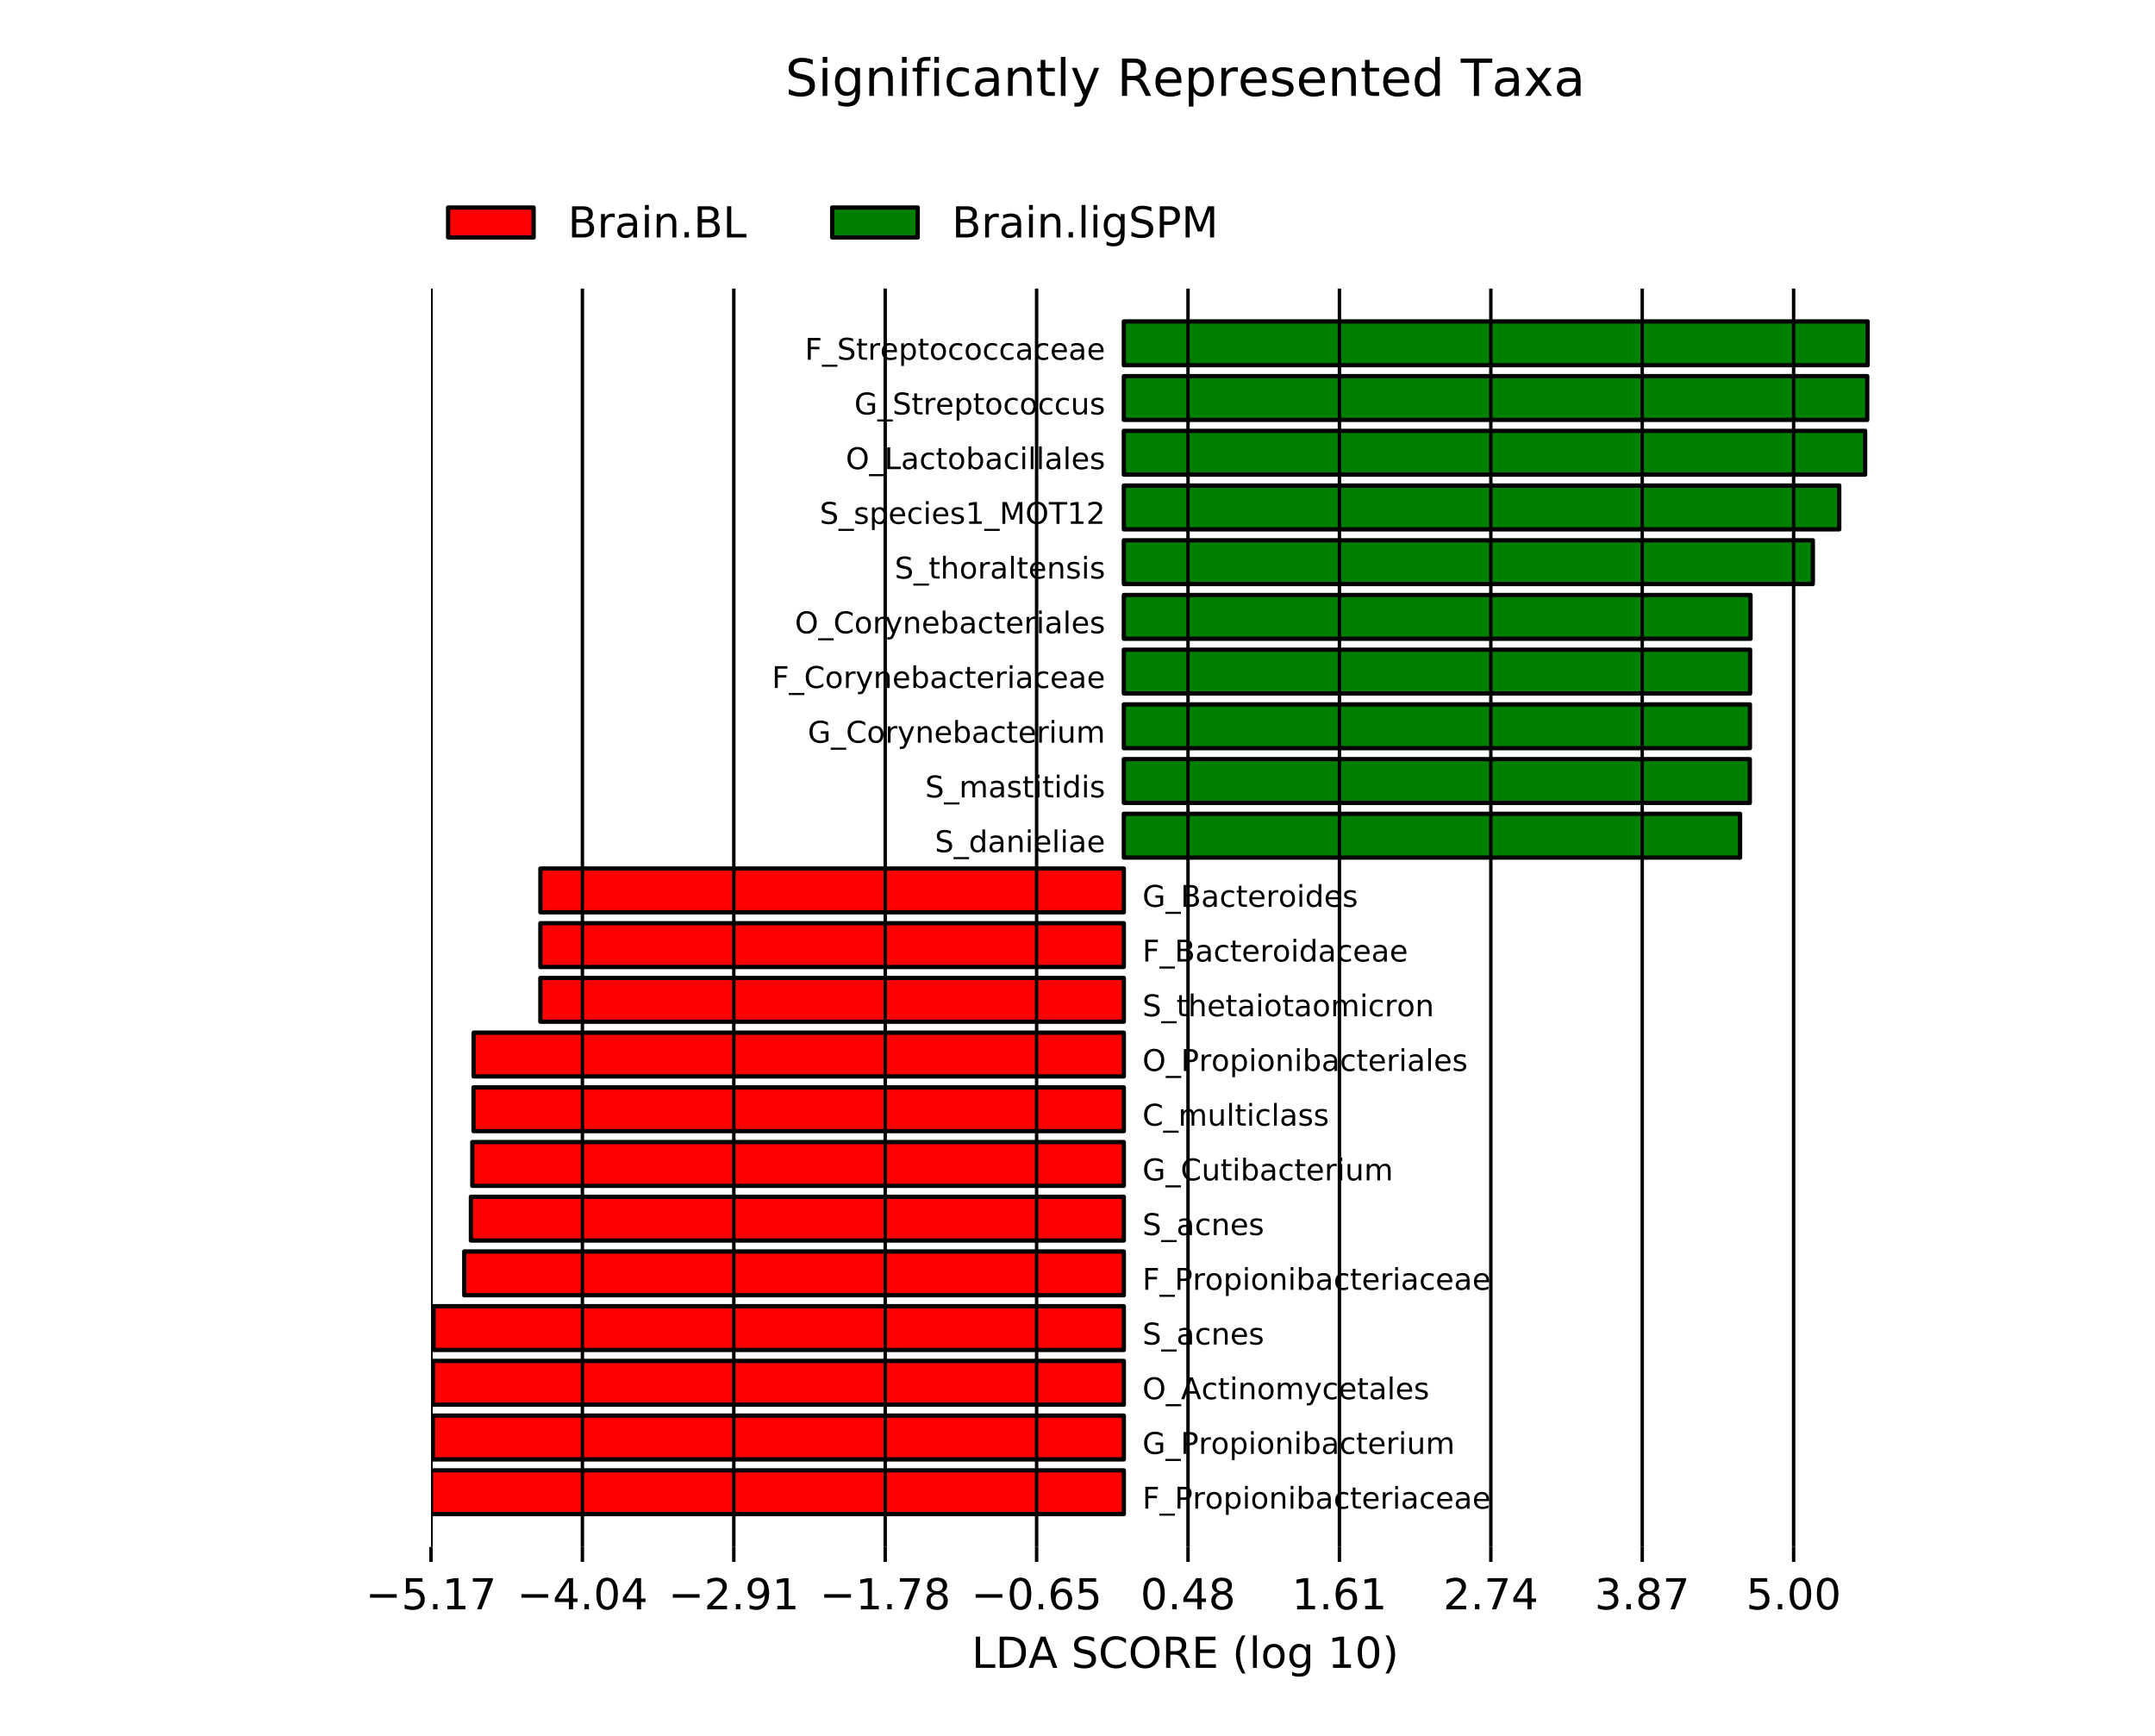 <?xml version="1.0" encoding="utf-8" standalone="no"?>
<!DOCTYPE svg PUBLIC "-//W3C//DTD SVG 1.1//EN"
  "http://www.w3.org/Graphics/SVG/1.1/DTD/svg11.dtd">
<!-- Created with matplotlib (http://matplotlib.org/) -->
<svg height="406pt" version="1.1" viewBox="0 0 504 406" width="504pt" xmlns="http://www.w3.org/2000/svg" xmlns:xlink="http://www.w3.org/1999/xlink">
 <defs>
  <style type="text/css">
*{stroke-linecap:butt;stroke-linejoin:round;}
  </style>
 </defs>
 <g id="figure_1">
  <g id="patch_1">
   <path d="M 0 406.8 
L 504 406.8 
L 504 0 
L 0 0 
z
" style="fill:#ffffff;"/>
  </g>
  <g id="axes_1">
   <g id="patch_2">
    <path clip-path="url(#p2beb3ec2f9)" d="M 100.8 354.123 
L 262.835 354.123 
L 262.835 343.886 
L 100.8 343.886 
z
" style="fill:#ff0000;stroke:#000000;stroke-linejoin:miter;"/>
   </g>
   <g id="patch_3">
    <path clip-path="url(#p2beb3ec2f9)" d="M 101.222 341.327 
L 262.835 341.327 
L 262.835 331.09 
L 101.222 331.09 
z
" style="fill:#ff0000;stroke:#000000;stroke-linejoin:miter;"/>
   </g>
   <g id="patch_4">
    <path clip-path="url(#p2beb3ec2f9)" d="M 101.247 328.531 
L 262.835 328.531 
L 262.835 318.295 
L 101.247 318.295 
z
" style="fill:#ff0000;stroke:#000000;stroke-linejoin:miter;"/>
   </g>
   <g id="patch_5">
    <path clip-path="url(#p2beb3ec2f9)" d="M 101.384 315.736 
L 262.835 315.736 
L 262.835 305.499 
L 101.384 305.499 
z
" style="fill:#ff0000;stroke:#000000;stroke-linejoin:miter;"/>
   </g>
   <g id="patch_6">
    <path clip-path="url(#p2beb3ec2f9)" d="M 108.574 302.94 
L 262.835 302.94 
L 262.835 292.703 
L 108.574 292.703 
z
" style="fill:#ff0000;stroke:#000000;stroke-linejoin:miter;"/>
   </g>
   <g id="patch_7">
    <path clip-path="url(#p2beb3ec2f9)" d="M 110.134 290.144 
L 262.835 290.144 
L 262.835 279.908 
L 110.134 279.908 
z
" style="fill:#ff0000;stroke:#000000;stroke-linejoin:miter;"/>
   </g>
   <g id="patch_8">
    <path clip-path="url(#p2beb3ec2f9)" d="M 110.462 277.349 
L 262.835 277.349 
L 262.835 267.112 
L 110.462 267.112 
z
" style="fill:#ff0000;stroke:#000000;stroke-linejoin:miter;"/>
   </g>
   <g id="patch_9">
    <path clip-path="url(#p2beb3ec2f9)" d="M 110.738 264.553 
L 262.835 264.553 
L 262.835 254.317 
L 110.738 254.317 
z
" style="fill:#ff0000;stroke:#000000;stroke-linejoin:miter;"/>
   </g>
   <g id="patch_10">
    <path clip-path="url(#p2beb3ec2f9)" d="M 110.766 251.757 
L 262.835 251.757 
L 262.835 241.521 
L 110.766 241.521 
z
" style="fill:#ff0000;stroke:#000000;stroke-linejoin:miter;"/>
   </g>
   <g id="patch_11">
    <path clip-path="url(#p2beb3ec2f9)" d="M 126.373 238.962 
L 262.835 238.962 
L 262.835 228.725 
L 126.373 228.725 
z
" style="fill:#ff0000;stroke:#000000;stroke-linejoin:miter;"/>
   </g>
   <g id="patch_12">
    <path clip-path="url(#p2beb3ec2f9)" d="M 126.375 226.166 
L 262.835 226.166 
L 262.835 215.93 
L 126.375 215.93 
z
" style="fill:#ff0000;stroke:#000000;stroke-linejoin:miter;"/>
   </g>
   <g id="patch_13">
    <path clip-path="url(#p2beb3ec2f9)" d="M 126.382 213.37 
L 262.835 213.37 
L 262.835 203.134 
L 126.382 203.134 
z
" style="fill:#ff0000;stroke:#000000;stroke-linejoin:miter;"/>
   </g>
   <g id="patch_14">
    <path clip-path="url(#p2beb3ec2f9)" d="M 262.835 200.575 
L 406.96 200.575 
L 406.96 190.338 
L 262.835 190.338 
z
" style="fill:#008000;stroke:#000000;stroke-linejoin:miter;"/>
   </g>
   <g id="patch_15">
    <path clip-path="url(#p2beb3ec2f9)" d="M 262.835 187.779 
L 409.239 187.779 
L 409.239 177.543 
L 262.835 177.543 
z
" style="fill:#008000;stroke:#000000;stroke-linejoin:miter;"/>
   </g>
   <g id="patch_16">
    <path clip-path="url(#p2beb3ec2f9)" d="M 262.835 174.983 
L 409.263 174.983 
L 409.263 164.747 
L 262.835 164.747 
z
" style="fill:#008000;stroke:#000000;stroke-linejoin:miter;"/>
   </g>
   <g id="patch_17">
    <path clip-path="url(#p2beb3ec2f9)" d="M 262.835 162.188 
L 409.308 162.188 
L 409.308 151.951 
L 262.835 151.951 
z
" style="fill:#008000;stroke:#000000;stroke-linejoin:miter;"/>
   </g>
   <g id="patch_18">
    <path clip-path="url(#p2beb3ec2f9)" d="M 262.835 149.392 
L 409.4 149.392 
L 409.4 139.156 
L 262.835 139.156 
z
" style="fill:#008000;stroke:#000000;stroke-linejoin:miter;"/>
   </g>
   <g id="patch_19">
    <path clip-path="url(#p2beb3ec2f9)" d="M 262.835 136.597 
L 423.982 136.597 
L 423.982 126.36 
L 262.835 126.36 
z
" style="fill:#008000;stroke:#000000;stroke-linejoin:miter;"/>
   </g>
   <g id="patch_20">
    <path clip-path="url(#p2beb3ec2f9)" d="M 262.835 123.801 
L 430.151 123.801 
L 430.151 113.564 
L 262.835 113.564 
z
" style="fill:#008000;stroke:#000000;stroke-linejoin:miter;"/>
   </g>
   <g id="patch_21">
    <path clip-path="url(#p2beb3ec2f9)" d="M 262.835 111.005 
L 436.209 111.005 
L 436.209 100.769 
L 262.835 100.769 
z
" style="fill:#008000;stroke:#000000;stroke-linejoin:miter;"/>
   </g>
   <g id="patch_22">
    <path clip-path="url(#p2beb3ec2f9)" d="M 262.835 98.21 
L 436.698 98.21 
L 436.698 87.973 
L 262.835 87.973 
z
" style="fill:#008000;stroke:#000000;stroke-linejoin:miter;"/>
   </g>
   <g id="patch_23">
    <path clip-path="url(#p2beb3ec2f9)" d="M 262.835 85.414 
L 436.8 85.414 
L 436.8 75.177 
L 262.835 75.177 
z
" style="fill:#008000;stroke:#000000;stroke-linejoin:miter;"/>
   </g>
   <g id="matplotlib.axis_1">
    <g id="xtick_1">
     <g id="line2d_1">
      <path clip-path="url(#p2beb3ec2f9)" d="M 100.8 361.8 
L 100.8 67.5 
" style="fill:none;stroke:#000000;stroke-linecap:square;stroke-width:0.8;"/>
     </g>
     <g id="line2d_2">
      <defs>
       <path d="M 0 0 
L 0 3.5 
" id="mddc08335a5" style="stroke:#000000;stroke-width:0.8;"/>
      </defs>
      <g>
       <use style="stroke:#000000;stroke-width:0.8;" x="100.8" xlink:href="#mddc08335a5" y="361.8"/>
      </g>
     </g>
     <g id="text_1">
      <!-- −5.17 -->
      <defs>
       <path d="M 10.594 35.5 
L 73.188 35.5 
L 73.188 27.203 
L 10.594 27.203 
z
" id="DejaVuSans-2212"/>
       <path d="M 10.797 72.906 
L 49.516 72.906 
L 49.516 64.594 
L 19.828 64.594 
L 19.828 46.734 
Q 21.969 47.469 24.109 47.828 
Q 26.266 48.188 28.422 48.188 
Q 40.625 48.188 47.75 41.5 
Q 54.891 34.812 54.891 23.391 
Q 54.891 11.625 47.562 5.094 
Q 40.234 -1.422 26.906 -1.422 
Q 22.312 -1.422 17.547 -0.641 
Q 12.797 0.141 7.719 1.703 
L 7.719 11.625 
Q 12.109 9.234 16.797 8.062 
Q 21.484 6.891 26.703 6.891 
Q 35.156 6.891 40.078 11.328 
Q 45.016 15.766 45.016 23.391 
Q 45.016 31 40.078 35.438 
Q 35.156 39.891 26.703 39.891 
Q 22.75 39.891 18.812 39.016 
Q 14.891 38.141 10.797 36.281 
z
" id="DejaVuSans-35"/>
       <path d="M 10.688 12.406 
L 21 12.406 
L 21 0 
L 10.688 0 
z
" id="DejaVuSans-2e"/>
       <path d="M 12.406 8.297 
L 28.516 8.297 
L 28.516 63.922 
L 10.984 60.406 
L 10.984 69.391 
L 28.422 72.906 
L 38.281 72.906 
L 38.281 8.297 
L 54.391 8.297 
L 54.391 0 
L 12.406 0 
z
" id="DejaVuSans-31"/>
       <path d="M 8.203 72.906 
L 55.078 72.906 
L 55.078 68.703 
L 28.609 0 
L 18.312 0 
L 43.219 64.594 
L 8.203 64.594 
z
" id="DejaVuSans-37"/>
      </defs>
      <g transform="translate(85.477 376.398)scale(0.1 -0.1)">
       <use xlink:href="#DejaVuSans-2212"/>
       <use x="83.789" xlink:href="#DejaVuSans-35"/>
       <use x="147.412" xlink:href="#DejaVuSans-2e"/>
       <use x="179.199" xlink:href="#DejaVuSans-31"/>
       <use x="242.822" xlink:href="#DejaVuSans-37"/>
      </g>
     </g>
    </g>
    <g id="xtick_2">
     <g id="line2d_3">
      <path clip-path="url(#p2beb3ec2f9)" d="M 136.21 361.8 
L 136.21 67.5 
" style="fill:none;stroke:#000000;stroke-linecap:square;stroke-width:0.8;"/>
     </g>
     <g id="line2d_4">
      <g>
       <use style="stroke:#000000;stroke-width:0.8;" x="136.21" xlink:href="#mddc08335a5" y="361.8"/>
      </g>
     </g>
     <g id="text_2">
      <!-- −4.04 -->
      <defs>
       <path d="M 37.797 64.312 
L 12.891 25.391 
L 37.797 25.391 
z
M 35.203 72.906 
L 47.609 72.906 
L 47.609 25.391 
L 58.016 25.391 
L 58.016 17.188 
L 47.609 17.188 
L 47.609 0 
L 37.797 0 
L 37.797 17.188 
L 4.891 17.188 
L 4.891 26.703 
z
" id="DejaVuSans-34"/>
       <path d="M 31.781 66.406 
Q 24.172 66.406 20.328 58.906 
Q 16.5 51.422 16.5 36.375 
Q 16.5 21.391 20.328 13.891 
Q 24.172 6.391 31.781 6.391 
Q 39.453 6.391 43.281 13.891 
Q 47.125 21.391 47.125 36.375 
Q 47.125 51.422 43.281 58.906 
Q 39.453 66.406 31.781 66.406 
M 31.781 74.219 
Q 44.047 74.219 50.516 64.516 
Q 56.984 54.828 56.984 36.375 
Q 56.984 17.969 50.516 8.266 
Q 44.047 -1.422 31.781 -1.422 
Q 19.531 -1.422 13.062 8.266 
Q 6.594 17.969 6.594 36.375 
Q 6.594 54.828 13.062 64.516 
Q 19.531 74.219 31.781 74.219 
" id="DejaVuSans-30"/>
      </defs>
      <g transform="translate(120.887 376.398)scale(0.1 -0.1)">
       <use xlink:href="#DejaVuSans-2212"/>
       <use x="83.789" xlink:href="#DejaVuSans-34"/>
       <use x="147.412" xlink:href="#DejaVuSans-2e"/>
       <use x="179.199" xlink:href="#DejaVuSans-30"/>
       <use x="242.822" xlink:href="#DejaVuSans-34"/>
      </g>
     </g>
    </g>
    <g id="xtick_3">
     <g id="line2d_5">
      <path clip-path="url(#p2beb3ec2f9)" d="M 171.619 361.8 
L 171.619 67.5 
" style="fill:none;stroke:#000000;stroke-linecap:square;stroke-width:0.8;"/>
     </g>
     <g id="line2d_6">
      <g>
       <use style="stroke:#000000;stroke-width:0.8;" x="171.619" xlink:href="#mddc08335a5" y="361.8"/>
      </g>
     </g>
     <g id="text_3">
      <!-- −2.91 -->
      <defs>
       <path d="M 19.188 8.297 
L 53.609 8.297 
L 53.609 0 
L 7.328 0 
L 7.328 8.297 
Q 12.938 14.109 22.625 23.891 
Q 32.328 33.688 34.812 36.531 
Q 39.547 41.844 41.422 45.531 
Q 43.312 49.219 43.312 52.781 
Q 43.312 58.594 39.234 62.25 
Q 35.156 65.922 28.609 65.922 
Q 23.969 65.922 18.812 64.312 
Q 13.672 62.703 7.812 59.422 
L 7.812 69.391 
Q 13.766 71.781 18.938 73 
Q 24.125 74.219 28.422 74.219 
Q 39.75 74.219 46.484 68.547 
Q 53.219 62.891 53.219 53.422 
Q 53.219 48.922 51.531 44.891 
Q 49.859 40.875 45.406 35.406 
Q 44.188 33.984 37.641 27.219 
Q 31.109 20.453 19.188 8.297 
" id="DejaVuSans-32"/>
       <path d="M 10.984 1.516 
L 10.984 10.5 
Q 14.703 8.734 18.5 7.812 
Q 22.312 6.891 25.984 6.891 
Q 35.75 6.891 40.891 13.453 
Q 46.047 20.016 46.781 33.406 
Q 43.953 29.203 39.594 26.953 
Q 35.25 24.703 29.984 24.703 
Q 19.047 24.703 12.672 31.312 
Q 6.297 37.938 6.297 49.422 
Q 6.297 60.641 12.938 67.422 
Q 19.578 74.219 30.609 74.219 
Q 43.266 74.219 49.922 64.516 
Q 56.594 54.828 56.594 36.375 
Q 56.594 19.141 48.406 8.859 
Q 40.234 -1.422 26.422 -1.422 
Q 22.703 -1.422 18.891 -0.688 
Q 15.094 0.047 10.984 1.516 
M 30.609 32.422 
Q 37.25 32.422 41.125 36.953 
Q 45.016 41.5 45.016 49.422 
Q 45.016 57.281 41.125 61.844 
Q 37.25 66.406 30.609 66.406 
Q 23.969 66.406 20.094 61.844 
Q 16.219 57.281 16.219 49.422 
Q 16.219 41.5 20.094 36.953 
Q 23.969 32.422 30.609 32.422 
" id="DejaVuSans-39"/>
      </defs>
      <g transform="translate(156.296 376.398)scale(0.1 -0.1)">
       <use xlink:href="#DejaVuSans-2212"/>
       <use x="83.789" xlink:href="#DejaVuSans-32"/>
       <use x="147.412" xlink:href="#DejaVuSans-2e"/>
       <use x="179.199" xlink:href="#DejaVuSans-39"/>
       <use x="242.822" xlink:href="#DejaVuSans-31"/>
      </g>
     </g>
    </g>
    <g id="xtick_4">
     <g id="line2d_7">
      <path clip-path="url(#p2beb3ec2f9)" d="M 207.029 361.8 
L 207.029 67.5 
" style="fill:none;stroke:#000000;stroke-linecap:square;stroke-width:0.8;"/>
     </g>
     <g id="line2d_8">
      <g>
       <use style="stroke:#000000;stroke-width:0.8;" x="207.029" xlink:href="#mddc08335a5" y="361.8"/>
      </g>
     </g>
     <g id="text_4">
      <!-- −1.78 -->
      <defs>
       <path d="M 31.781 34.625 
Q 24.75 34.625 20.719 30.859 
Q 16.703 27.094 16.703 20.516 
Q 16.703 13.922 20.719 10.156 
Q 24.75 6.391 31.781 6.391 
Q 38.812 6.391 42.859 10.172 
Q 46.922 13.969 46.922 20.516 
Q 46.922 27.094 42.891 30.859 
Q 38.875 34.625 31.781 34.625 
M 21.922 38.812 
Q 15.578 40.375 12.031 44.719 
Q 8.5 49.078 8.5 55.328 
Q 8.5 64.062 14.719 69.141 
Q 20.953 74.219 31.781 74.219 
Q 42.672 74.219 48.875 69.141 
Q 55.078 64.062 55.078 55.328 
Q 55.078 49.078 51.531 44.719 
Q 48 40.375 41.703 38.812 
Q 48.828 37.156 52.797 32.312 
Q 56.781 27.484 56.781 20.516 
Q 56.781 9.906 50.312 4.234 
Q 43.844 -1.422 31.781 -1.422 
Q 19.734 -1.422 13.25 4.234 
Q 6.781 9.906 6.781 20.516 
Q 6.781 27.484 10.781 32.312 
Q 14.797 37.156 21.922 38.812 
M 18.312 54.391 
Q 18.312 48.734 21.844 45.562 
Q 25.391 42.391 31.781 42.391 
Q 38.141 42.391 41.719 45.562 
Q 45.312 48.734 45.312 54.391 
Q 45.312 60.062 41.719 63.234 
Q 38.141 66.406 31.781 66.406 
Q 25.391 66.406 21.844 63.234 
Q 18.312 60.062 18.312 54.391 
" id="DejaVuSans-38"/>
      </defs>
      <g transform="translate(191.706 376.398)scale(0.1 -0.1)">
       <use xlink:href="#DejaVuSans-2212"/>
       <use x="83.789" xlink:href="#DejaVuSans-31"/>
       <use x="147.412" xlink:href="#DejaVuSans-2e"/>
       <use x="179.199" xlink:href="#DejaVuSans-37"/>
       <use x="242.822" xlink:href="#DejaVuSans-38"/>
      </g>
     </g>
    </g>
    <g id="xtick_5">
     <g id="line2d_9">
      <path clip-path="url(#p2beb3ec2f9)" d="M 242.438 361.8 
L 242.438 67.5 
" style="fill:none;stroke:#000000;stroke-linecap:square;stroke-width:0.8;"/>
     </g>
     <g id="line2d_10">
      <g>
       <use style="stroke:#000000;stroke-width:0.8;" x="242.438" xlink:href="#mddc08335a5" y="361.8"/>
      </g>
     </g>
     <g id="text_5">
      <!-- −0.65 -->
      <defs>
       <path d="M 33.016 40.375 
Q 26.375 40.375 22.484 35.828 
Q 18.609 31.297 18.609 23.391 
Q 18.609 15.531 22.484 10.953 
Q 26.375 6.391 33.016 6.391 
Q 39.656 6.391 43.531 10.953 
Q 47.406 15.531 47.406 23.391 
Q 47.406 31.297 43.531 35.828 
Q 39.656 40.375 33.016 40.375 
M 52.594 71.297 
L 52.594 62.312 
Q 48.875 64.062 45.094 64.984 
Q 41.312 65.922 37.594 65.922 
Q 27.828 65.922 22.672 59.328 
Q 17.531 52.734 16.797 39.406 
Q 19.672 43.656 24.016 45.922 
Q 28.375 48.188 33.594 48.188 
Q 44.578 48.188 50.953 41.516 
Q 57.328 34.859 57.328 23.391 
Q 57.328 12.156 50.688 5.359 
Q 44.047 -1.422 33.016 -1.422 
Q 20.359 -1.422 13.672 8.266 
Q 6.984 17.969 6.984 36.375 
Q 6.984 53.656 15.188 63.938 
Q 23.391 74.219 37.203 74.219 
Q 40.922 74.219 44.703 73.484 
Q 48.484 72.75 52.594 71.297 
" id="DejaVuSans-36"/>
      </defs>
      <g transform="translate(227.115 376.398)scale(0.1 -0.1)">
       <use xlink:href="#DejaVuSans-2212"/>
       <use x="83.789" xlink:href="#DejaVuSans-30"/>
       <use x="147.412" xlink:href="#DejaVuSans-2e"/>
       <use x="179.199" xlink:href="#DejaVuSans-36"/>
       <use x="242.822" xlink:href="#DejaVuSans-35"/>
      </g>
     </g>
    </g>
    <g id="xtick_6">
     <g id="line2d_11">
      <path clip-path="url(#p2beb3ec2f9)" d="M 277.848 361.8 
L 277.848 67.5 
" style="fill:none;stroke:#000000;stroke-linecap:square;stroke-width:0.8;"/>
     </g>
     <g id="line2d_12">
      <g>
       <use style="stroke:#000000;stroke-width:0.8;" x="277.848" xlink:href="#mddc08335a5" y="361.8"/>
      </g>
     </g>
     <g id="text_6">
      <!-- 0.48 -->
      <g transform="translate(266.715 376.398)scale(0.1 -0.1)">
       <use xlink:href="#DejaVuSans-30"/>
       <use x="63.623" xlink:href="#DejaVuSans-2e"/>
       <use x="95.41" xlink:href="#DejaVuSans-34"/>
       <use x="159.033" xlink:href="#DejaVuSans-38"/>
      </g>
     </g>
    </g>
    <g id="xtick_7">
     <g id="line2d_13">
      <path clip-path="url(#p2beb3ec2f9)" d="M 313.257 361.8 
L 313.257 67.5 
" style="fill:none;stroke:#000000;stroke-linecap:square;stroke-width:0.8;"/>
     </g>
     <g id="line2d_14">
      <g>
       <use style="stroke:#000000;stroke-width:0.8;" x="313.257" xlink:href="#mddc08335a5" y="361.8"/>
      </g>
     </g>
     <g id="text_7">
      <!-- 1.61 -->
      <g transform="translate(302.124 376.398)scale(0.1 -0.1)">
       <use xlink:href="#DejaVuSans-31"/>
       <use x="63.623" xlink:href="#DejaVuSans-2e"/>
       <use x="95.41" xlink:href="#DejaVuSans-36"/>
       <use x="159.033" xlink:href="#DejaVuSans-31"/>
      </g>
     </g>
    </g>
    <g id="xtick_8">
     <g id="line2d_15">
      <path clip-path="url(#p2beb3ec2f9)" d="M 348.667 361.8 
L 348.667 67.5 
" style="fill:none;stroke:#000000;stroke-linecap:square;stroke-width:0.8;"/>
     </g>
     <g id="line2d_16">
      <g>
       <use style="stroke:#000000;stroke-width:0.8;" x="348.667" xlink:href="#mddc08335a5" y="361.8"/>
      </g>
     </g>
     <g id="text_8">
      <!-- 2.74 -->
      <g transform="translate(337.534 376.398)scale(0.1 -0.1)">
       <use xlink:href="#DejaVuSans-32"/>
       <use x="63.623" xlink:href="#DejaVuSans-2e"/>
       <use x="95.41" xlink:href="#DejaVuSans-37"/>
       <use x="159.033" xlink:href="#DejaVuSans-34"/>
      </g>
     </g>
    </g>
    <g id="xtick_9">
     <g id="line2d_17">
      <path clip-path="url(#p2beb3ec2f9)" d="M 384.076 361.8 
L 384.076 67.5 
" style="fill:none;stroke:#000000;stroke-linecap:square;stroke-width:0.8;"/>
     </g>
     <g id="line2d_18">
      <g>
       <use style="stroke:#000000;stroke-width:0.8;" x="384.076" xlink:href="#mddc08335a5" y="361.8"/>
      </g>
     </g>
     <g id="text_9">
      <!-- 3.87 -->
      <defs>
       <path d="M 40.578 39.312 
Q 47.656 37.797 51.625 33 
Q 55.609 28.219 55.609 21.188 
Q 55.609 10.406 48.188 4.484 
Q 40.766 -1.422 27.094 -1.422 
Q 22.516 -1.422 17.656 -0.516 
Q 12.797 0.391 7.625 2.203 
L 7.625 11.719 
Q 11.719 9.328 16.594 8.109 
Q 21.484 6.891 26.812 6.891 
Q 36.078 6.891 40.938 10.547 
Q 45.797 14.203 45.797 21.188 
Q 45.797 27.641 41.281 31.266 
Q 36.766 34.906 28.719 34.906 
L 20.219 34.906 
L 20.219 43.016 
L 29.109 43.016 
Q 36.375 43.016 40.234 45.922 
Q 44.094 48.828 44.094 54.297 
Q 44.094 59.906 40.109 62.906 
Q 36.141 65.922 28.719 65.922 
Q 24.656 65.922 20.016 65.031 
Q 15.375 64.156 9.812 62.312 
L 9.812 71.094 
Q 15.438 72.656 20.344 73.438 
Q 25.25 74.219 29.594 74.219 
Q 40.828 74.219 47.359 69.109 
Q 53.906 64.016 53.906 55.328 
Q 53.906 49.266 50.438 45.094 
Q 46.969 40.922 40.578 39.312 
" id="DejaVuSans-33"/>
      </defs>
      <g transform="translate(372.943 376.398)scale(0.1 -0.1)">
       <use xlink:href="#DejaVuSans-33"/>
       <use x="63.623" xlink:href="#DejaVuSans-2e"/>
       <use x="95.41" xlink:href="#DejaVuSans-38"/>
       <use x="159.033" xlink:href="#DejaVuSans-37"/>
      </g>
     </g>
    </g>
    <g id="xtick_10">
     <g id="line2d_19">
      <path clip-path="url(#p2beb3ec2f9)" d="M 419.486 361.8 
L 419.486 67.5 
" style="fill:none;stroke:#000000;stroke-linecap:square;stroke-width:0.8;"/>
     </g>
     <g id="line2d_20">
      <g>
       <use style="stroke:#000000;stroke-width:0.8;" x="419.486" xlink:href="#mddc08335a5" y="361.8"/>
      </g>
     </g>
     <g id="text_10">
      <!-- 5.00 -->
      <g transform="translate(408.353 376.398)scale(0.1 -0.1)">
       <use xlink:href="#DejaVuSans-35"/>
       <use x="63.623" xlink:href="#DejaVuSans-2e"/>
       <use x="95.41" xlink:href="#DejaVuSans-30"/>
       <use x="159.033" xlink:href="#DejaVuSans-30"/>
      </g>
     </g>
    </g>
    <g id="text_11">
     <!-- LDA SCORE (log 10) -->
     <defs>
      <path d="M 9.812 72.906 
L 19.672 72.906 
L 19.672 8.297 
L 55.172 8.297 
L 55.172 0 
L 9.812 0 
z
" id="DejaVuSans-4c"/>
      <path d="M 19.672 64.797 
L 19.672 8.109 
L 31.594 8.109 
Q 46.688 8.109 53.688 14.938 
Q 60.688 21.781 60.688 36.531 
Q 60.688 51.172 53.688 57.984 
Q 46.688 64.797 31.594 64.797 
z
M 9.812 72.906 
L 30.078 72.906 
Q 51.266 72.906 61.172 64.094 
Q 71.094 55.281 71.094 36.531 
Q 71.094 17.672 61.125 8.828 
Q 51.172 0 30.078 0 
L 9.812 0 
z
" id="DejaVuSans-44"/>
      <path d="M 34.188 63.188 
L 20.797 26.906 
L 47.609 26.906 
z
M 28.609 72.906 
L 39.797 72.906 
L 67.578 0 
L 57.328 0 
L 50.688 18.703 
L 17.828 18.703 
L 11.188 0 
L 0.781 0 
z
" id="DejaVuSans-41"/>
      <path id="DejaVuSans-20"/>
      <path d="M 53.516 70.516 
L 53.516 60.891 
Q 47.906 63.578 42.922 64.891 
Q 37.938 66.219 33.297 66.219 
Q 25.25 66.219 20.875 63.094 
Q 16.5 59.969 16.5 54.203 
Q 16.5 49.359 19.406 46.891 
Q 22.312 44.438 30.422 42.922 
L 36.375 41.703 
Q 47.406 39.594 52.656 34.297 
Q 57.906 29 57.906 20.125 
Q 57.906 9.516 50.797 4.047 
Q 43.703 -1.422 29.984 -1.422 
Q 24.812 -1.422 18.969 -0.25 
Q 13.141 0.922 6.891 3.219 
L 6.891 13.375 
Q 12.891 10.016 18.656 8.297 
Q 24.422 6.594 29.984 6.594 
Q 38.422 6.594 43.016 9.906 
Q 47.609 13.234 47.609 19.391 
Q 47.609 24.75 44.312 27.781 
Q 41.016 30.812 33.5 32.328 
L 27.484 33.5 
Q 16.453 35.688 11.516 40.375 
Q 6.594 45.062 6.594 53.422 
Q 6.594 63.094 13.406 68.656 
Q 20.219 74.219 32.172 74.219 
Q 37.312 74.219 42.625 73.281 
Q 47.953 72.359 53.516 70.516 
" id="DejaVuSans-53"/>
      <path d="M 64.406 67.281 
L 64.406 56.891 
Q 59.422 61.531 53.781 63.812 
Q 48.141 66.109 41.797 66.109 
Q 29.297 66.109 22.656 58.469 
Q 16.016 50.828 16.016 36.375 
Q 16.016 21.969 22.656 14.328 
Q 29.297 6.688 41.797 6.688 
Q 48.141 6.688 53.781 8.984 
Q 59.422 11.281 64.406 15.922 
L 64.406 5.609 
Q 59.234 2.094 53.438 0.328 
Q 47.656 -1.422 41.219 -1.422 
Q 24.656 -1.422 15.125 8.703 
Q 5.609 18.844 5.609 36.375 
Q 5.609 53.953 15.125 64.078 
Q 24.656 74.219 41.219 74.219 
Q 47.75 74.219 53.531 72.484 
Q 59.328 70.75 64.406 67.281 
" id="DejaVuSans-43"/>
      <path d="M 39.406 66.219 
Q 28.656 66.219 22.328 58.203 
Q 16.016 50.203 16.016 36.375 
Q 16.016 22.609 22.328 14.594 
Q 28.656 6.594 39.406 6.594 
Q 50.141 6.594 56.422 14.594 
Q 62.703 22.609 62.703 36.375 
Q 62.703 50.203 56.422 58.203 
Q 50.141 66.219 39.406 66.219 
M 39.406 74.219 
Q 54.734 74.219 63.906 63.938 
Q 73.094 53.656 73.094 36.375 
Q 73.094 19.141 63.906 8.859 
Q 54.734 -1.422 39.406 -1.422 
Q 24.031 -1.422 14.812 8.828 
Q 5.609 19.094 5.609 36.375 
Q 5.609 53.656 14.812 63.938 
Q 24.031 74.219 39.406 74.219 
" id="DejaVuSans-4f"/>
      <path d="M 44.391 34.188 
Q 47.562 33.109 50.562 29.594 
Q 53.562 26.078 56.594 19.922 
L 66.609 0 
L 56 0 
L 46.688 18.703 
Q 43.062 26.031 39.672 28.422 
Q 36.281 30.812 30.422 30.812 
L 19.672 30.812 
L 19.672 0 
L 9.812 0 
L 9.812 72.906 
L 32.078 72.906 
Q 44.578 72.906 50.734 67.672 
Q 56.891 62.453 56.891 51.906 
Q 56.891 45.016 53.688 40.469 
Q 50.484 35.938 44.391 34.188 
M 19.672 64.797 
L 19.672 38.922 
L 32.078 38.922 
Q 39.203 38.922 42.844 42.219 
Q 46.484 45.516 46.484 51.906 
Q 46.484 58.297 42.844 61.547 
Q 39.203 64.797 32.078 64.797 
z
" id="DejaVuSans-52"/>
      <path d="M 9.812 72.906 
L 55.906 72.906 
L 55.906 64.594 
L 19.672 64.594 
L 19.672 43.016 
L 54.391 43.016 
L 54.391 34.719 
L 19.672 34.719 
L 19.672 8.297 
L 56.781 8.297 
L 56.781 0 
L 9.812 0 
z
" id="DejaVuSans-45"/>
      <path d="M 31 75.875 
Q 24.469 64.656 21.281 53.656 
Q 18.109 42.672 18.109 31.391 
Q 18.109 20.125 21.312 9.062 
Q 24.516 -2 31 -13.188 
L 23.188 -13.188 
Q 15.875 -1.703 12.234 9.375 
Q 8.594 20.453 8.594 31.391 
Q 8.594 42.281 12.203 53.312 
Q 15.828 64.359 23.188 75.875 
z
" id="DejaVuSans-28"/>
      <path d="M 9.422 75.984 
L 18.406 75.984 
L 18.406 0 
L 9.422 0 
z
" id="DejaVuSans-6c"/>
      <path d="M 30.609 48.391 
Q 23.391 48.391 19.188 42.75 
Q 14.984 37.109 14.984 27.297 
Q 14.984 17.484 19.156 11.844 
Q 23.344 6.203 30.609 6.203 
Q 37.797 6.203 41.984 11.859 
Q 46.188 17.531 46.188 27.297 
Q 46.188 37.016 41.984 42.703 
Q 37.797 48.391 30.609 48.391 
M 30.609 56 
Q 42.328 56 49.016 48.375 
Q 55.719 40.766 55.719 27.297 
Q 55.719 13.875 49.016 6.219 
Q 42.328 -1.422 30.609 -1.422 
Q 18.844 -1.422 12.172 6.219 
Q 5.516 13.875 5.516 27.297 
Q 5.516 40.766 12.172 48.375 
Q 18.844 56 30.609 56 
" id="DejaVuSans-6f"/>
      <path d="M 45.406 27.984 
Q 45.406 37.75 41.375 43.109 
Q 37.359 48.484 30.078 48.484 
Q 22.859 48.484 18.828 43.109 
Q 14.797 37.75 14.797 27.984 
Q 14.797 18.266 18.828 12.891 
Q 22.859 7.516 30.078 7.516 
Q 37.359 7.516 41.375 12.891 
Q 45.406 18.266 45.406 27.984 
M 54.391 6.781 
Q 54.391 -7.172 48.188 -13.984 
Q 42 -20.797 29.203 -20.797 
Q 24.469 -20.797 20.266 -20.094 
Q 16.062 -19.391 12.109 -17.922 
L 12.109 -9.188 
Q 16.062 -11.328 19.922 -12.344 
Q 23.781 -13.375 27.781 -13.375 
Q 36.625 -13.375 41.016 -8.766 
Q 45.406 -4.156 45.406 5.172 
L 45.406 9.625 
Q 42.625 4.781 38.281 2.391 
Q 33.938 0 27.875 0 
Q 17.828 0 11.672 7.656 
Q 5.516 15.328 5.516 27.984 
Q 5.516 40.672 11.672 48.328 
Q 17.828 56 27.875 56 
Q 33.938 56 38.281 53.609 
Q 42.625 51.219 45.406 46.391 
L 45.406 54.688 
L 54.391 54.688 
z
" id="DejaVuSans-67"/>
      <path d="M 8.016 75.875 
L 15.828 75.875 
Q 23.141 64.359 26.781 53.312 
Q 30.422 42.281 30.422 31.391 
Q 30.422 20.453 26.781 9.375 
Q 23.141 -1.703 15.828 -13.188 
L 8.016 -13.188 
Q 14.5 -2 17.703 9.062 
Q 20.906 20.125 20.906 31.391 
Q 20.906 42.672 17.703 53.656 
Q 14.5 64.656 8.016 75.875 
" id="DejaVuSans-29"/>
     </defs>
     <g transform="translate(227.255 390.077)scale(0.1 -0.1)">
      <use xlink:href="#DejaVuSans-4c"/>
      <use x="55.713" xlink:href="#DejaVuSans-44"/>
      <use x="132.699" xlink:href="#DejaVuSans-41"/>
      <use x="201.107" xlink:href="#DejaVuSans-20"/>
      <use x="232.895" xlink:href="#DejaVuSans-53"/>
      <use x="296.371" xlink:href="#DejaVuSans-43"/>
      <use x="366.195" xlink:href="#DejaVuSans-4f"/>
      <use x="444.906" xlink:href="#DejaVuSans-52"/>
      <use x="514.389" xlink:href="#DejaVuSans-45"/>
      <use x="577.572" xlink:href="#DejaVuSans-20"/>
      <use x="609.359" xlink:href="#DejaVuSans-28"/>
      <use x="648.373" xlink:href="#DejaVuSans-6c"/>
      <use x="676.156" xlink:href="#DejaVuSans-6f"/>
      <use x="737.338" xlink:href="#DejaVuSans-67"/>
      <use x="800.814" xlink:href="#DejaVuSans-20"/>
      <use x="832.602" xlink:href="#DejaVuSans-31"/>
      <use x="896.225" xlink:href="#DejaVuSans-30"/>
      <use x="959.848" xlink:href="#DejaVuSans-29"/>
     </g>
    </g>
   </g>
   <g id="matplotlib.axis_2"/>
   <g id="text_12">
    <!-- F_Propionibacteriaceae -->
    <defs>
     <path d="M 9.812 72.906 
L 51.703 72.906 
L 51.703 64.594 
L 19.672 64.594 
L 19.672 43.109 
L 48.578 43.109 
L 48.578 34.812 
L 19.672 34.812 
L 19.672 0 
L 9.812 0 
z
" id="DejaVuSans-46"/>
     <path d="M 50.984 -16.609 
L 50.984 -23.578 
L -0.984 -23.578 
L -0.984 -16.609 
z
" id="DejaVuSans-5f"/>
     <path d="M 19.672 64.797 
L 19.672 37.406 
L 32.078 37.406 
Q 38.969 37.406 42.719 40.969 
Q 46.484 44.531 46.484 51.125 
Q 46.484 57.672 42.719 61.234 
Q 38.969 64.797 32.078 64.797 
z
M 9.812 72.906 
L 32.078 72.906 
Q 44.344 72.906 50.609 67.359 
Q 56.891 61.812 56.891 51.125 
Q 56.891 40.328 50.609 34.812 
Q 44.344 29.297 32.078 29.297 
L 19.672 29.297 
L 19.672 0 
L 9.812 0 
z
" id="DejaVuSans-50"/>
     <path d="M 41.109 46.297 
Q 39.594 47.172 37.812 47.578 
Q 36.031 48 33.891 48 
Q 26.266 48 22.188 43.047 
Q 18.109 38.094 18.109 28.812 
L 18.109 0 
L 9.078 0 
L 9.078 54.688 
L 18.109 54.688 
L 18.109 46.188 
Q 20.953 51.172 25.484 53.578 
Q 30.031 56 36.531 56 
Q 37.453 56 38.578 55.875 
Q 39.703 55.766 41.062 55.516 
z
" id="DejaVuSans-72"/>
     <path d="M 18.109 8.203 
L 18.109 -20.797 
L 9.078 -20.797 
L 9.078 54.688 
L 18.109 54.688 
L 18.109 46.391 
Q 20.953 51.266 25.266 53.625 
Q 29.594 56 35.594 56 
Q 45.562 56 51.781 48.094 
Q 58.016 40.188 58.016 27.297 
Q 58.016 14.406 51.781 6.484 
Q 45.562 -1.422 35.594 -1.422 
Q 29.594 -1.422 25.266 0.953 
Q 20.953 3.328 18.109 8.203 
M 48.688 27.297 
Q 48.688 37.203 44.609 42.844 
Q 40.531 48.484 33.406 48.484 
Q 26.266 48.484 22.188 42.844 
Q 18.109 37.203 18.109 27.297 
Q 18.109 17.391 22.188 11.75 
Q 26.266 6.109 33.406 6.109 
Q 40.531 6.109 44.609 11.75 
Q 48.688 17.391 48.688 27.297 
" id="DejaVuSans-70"/>
     <path d="M 9.422 54.688 
L 18.406 54.688 
L 18.406 0 
L 9.422 0 
z
M 9.422 75.984 
L 18.406 75.984 
L 18.406 64.594 
L 9.422 64.594 
z
" id="DejaVuSans-69"/>
     <path d="M 54.891 33.016 
L 54.891 0 
L 45.906 0 
L 45.906 32.719 
Q 45.906 40.484 42.875 44.328 
Q 39.844 48.188 33.797 48.188 
Q 26.516 48.188 22.312 43.547 
Q 18.109 38.922 18.109 30.906 
L 18.109 0 
L 9.078 0 
L 9.078 54.688 
L 18.109 54.688 
L 18.109 46.188 
Q 21.344 51.125 25.703 53.562 
Q 30.078 56 35.797 56 
Q 45.219 56 50.047 50.172 
Q 54.891 44.344 54.891 33.016 
" id="DejaVuSans-6e"/>
     <path d="M 48.688 27.297 
Q 48.688 37.203 44.609 42.844 
Q 40.531 48.484 33.406 48.484 
Q 26.266 48.484 22.188 42.844 
Q 18.109 37.203 18.109 27.297 
Q 18.109 17.391 22.188 11.75 
Q 26.266 6.109 33.406 6.109 
Q 40.531 6.109 44.609 11.75 
Q 48.688 17.391 48.688 27.297 
M 18.109 46.391 
Q 20.953 51.266 25.266 53.625 
Q 29.594 56 35.594 56 
Q 45.562 56 51.781 48.094 
Q 58.016 40.188 58.016 27.297 
Q 58.016 14.406 51.781 6.484 
Q 45.562 -1.422 35.594 -1.422 
Q 29.594 -1.422 25.266 0.953 
Q 20.953 3.328 18.109 8.203 
L 18.109 0 
L 9.078 0 
L 9.078 75.984 
L 18.109 75.984 
z
" id="DejaVuSans-62"/>
     <path d="M 34.281 27.484 
Q 23.391 27.484 19.188 25 
Q 14.984 22.516 14.984 16.5 
Q 14.984 11.719 18.141 8.906 
Q 21.297 6.109 26.703 6.109 
Q 34.188 6.109 38.703 11.406 
Q 43.219 16.703 43.219 25.484 
L 43.219 27.484 
z
M 52.203 31.203 
L 52.203 0 
L 43.219 0 
L 43.219 8.297 
Q 40.141 3.328 35.547 0.953 
Q 30.953 -1.422 24.312 -1.422 
Q 15.922 -1.422 10.953 3.297 
Q 6 8.016 6 15.922 
Q 6 25.141 12.172 29.828 
Q 18.359 34.516 30.609 34.516 
L 43.219 34.516 
L 43.219 35.406 
Q 43.219 41.609 39.141 45 
Q 35.062 48.391 27.688 48.391 
Q 23 48.391 18.547 47.266 
Q 14.109 46.141 10.016 43.891 
L 10.016 52.203 
Q 14.938 54.109 19.578 55.047 
Q 24.219 56 28.609 56 
Q 40.484 56 46.344 49.844 
Q 52.203 43.703 52.203 31.203 
" id="DejaVuSans-61"/>
     <path d="M 48.781 52.594 
L 48.781 44.188 
Q 44.969 46.297 41.141 47.344 
Q 37.312 48.391 33.406 48.391 
Q 24.656 48.391 19.812 42.844 
Q 14.984 37.312 14.984 27.297 
Q 14.984 17.281 19.812 11.734 
Q 24.656 6.203 33.406 6.203 
Q 37.312 6.203 41.141 7.25 
Q 44.969 8.297 48.781 10.406 
L 48.781 2.094 
Q 45.016 0.344 40.984 -0.531 
Q 36.969 -1.422 32.422 -1.422 
Q 20.062 -1.422 12.781 6.344 
Q 5.516 14.109 5.516 27.297 
Q 5.516 40.672 12.859 48.328 
Q 20.219 56 33.016 56 
Q 37.156 56 41.109 55.141 
Q 45.062 54.297 48.781 52.594 
" id="DejaVuSans-63"/>
     <path d="M 18.312 70.219 
L 18.312 54.688 
L 36.812 54.688 
L 36.812 47.703 
L 18.312 47.703 
L 18.312 18.016 
Q 18.312 11.328 20.141 9.422 
Q 21.969 7.516 27.594 7.516 
L 36.812 7.516 
L 36.812 0 
L 27.594 0 
Q 17.188 0 13.234 3.875 
Q 9.281 7.766 9.281 18.016 
L 9.281 47.703 
L 2.688 47.703 
L 2.688 54.688 
L 9.281 54.688 
L 9.281 70.219 
z
" id="DejaVuSans-74"/>
     <path d="M 56.203 29.594 
L 56.203 25.203 
L 14.891 25.203 
Q 15.484 15.922 20.484 11.062 
Q 25.484 6.203 34.422 6.203 
Q 39.594 6.203 44.453 7.469 
Q 49.312 8.734 54.109 11.281 
L 54.109 2.781 
Q 49.266 0.734 44.188 -0.344 
Q 39.109 -1.422 33.891 -1.422 
Q 20.797 -1.422 13.156 6.188 
Q 5.516 13.812 5.516 26.812 
Q 5.516 40.234 12.766 48.109 
Q 20.016 56 32.328 56 
Q 43.359 56 49.781 48.891 
Q 56.203 41.797 56.203 29.594 
M 47.219 32.234 
Q 47.125 39.594 43.094 43.984 
Q 39.062 48.391 32.422 48.391 
Q 24.906 48.391 20.391 44.141 
Q 15.875 39.891 15.188 32.172 
z
" id="DejaVuSans-65"/>
    </defs>
    <g transform="translate(267.184 352.843)scale(0.07 -0.07)">
     <use xlink:href="#DejaVuSans-46"/>
     <use x="57.52" xlink:href="#DejaVuSans-5f"/>
     <use x="107.52" xlink:href="#DejaVuSans-50"/>
     <use x="167.807" xlink:href="#DejaVuSans-72"/>
     <use x="208.889" xlink:href="#DejaVuSans-6f"/>
     <use x="270.07" xlink:href="#DejaVuSans-70"/>
     <use x="333.547" xlink:href="#DejaVuSans-69"/>
     <use x="361.33" xlink:href="#DejaVuSans-6f"/>
     <use x="422.512" xlink:href="#DejaVuSans-6e"/>
     <use x="485.891" xlink:href="#DejaVuSans-69"/>
     <use x="513.674" xlink:href="#DejaVuSans-62"/>
     <use x="577.15" xlink:href="#DejaVuSans-61"/>
     <use x="638.43" xlink:href="#DejaVuSans-63"/>
     <use x="693.41" xlink:href="#DejaVuSans-74"/>
     <use x="732.619" xlink:href="#DejaVuSans-65"/>
     <use x="794.143" xlink:href="#DejaVuSans-72"/>
     <use x="835.256" xlink:href="#DejaVuSans-69"/>
     <use x="863.039" xlink:href="#DejaVuSans-61"/>
     <use x="924.318" xlink:href="#DejaVuSans-63"/>
     <use x="979.299" xlink:href="#DejaVuSans-65"/>
     <use x="1040.822" xlink:href="#DejaVuSans-61"/>
     <use x="1102.102" xlink:href="#DejaVuSans-65"/>
    </g>
   </g>
   <g id="text_13">
    <!-- G_Propionibacterium -->
    <defs>
     <path d="M 59.516 10.406 
L 59.516 29.984 
L 43.406 29.984 
L 43.406 38.094 
L 69.281 38.094 
L 69.281 6.781 
Q 63.578 2.734 56.688 0.656 
Q 49.812 -1.422 42 -1.422 
Q 24.906 -1.422 15.25 8.562 
Q 5.609 18.562 5.609 36.375 
Q 5.609 54.25 15.25 64.234 
Q 24.906 74.219 42 74.219 
Q 49.125 74.219 55.547 72.453 
Q 61.969 70.703 67.391 67.281 
L 67.391 56.781 
Q 61.922 61.422 55.766 63.766 
Q 49.609 66.109 42.828 66.109 
Q 29.438 66.109 22.719 58.641 
Q 16.016 51.172 16.016 36.375 
Q 16.016 21.625 22.719 14.156 
Q 29.438 6.688 42.828 6.688 
Q 48.047 6.688 52.141 7.594 
Q 56.25 8.5 59.516 10.406 
" id="DejaVuSans-47"/>
     <path d="M 8.5 21.578 
L 8.5 54.688 
L 17.484 54.688 
L 17.484 21.922 
Q 17.484 14.156 20.5 10.266 
Q 23.531 6.391 29.594 6.391 
Q 36.859 6.391 41.078 11.031 
Q 45.312 15.672 45.312 23.688 
L 45.312 54.688 
L 54.297 54.688 
L 54.297 0 
L 45.312 0 
L 45.312 8.406 
Q 42.047 3.422 37.719 1 
Q 33.406 -1.422 27.688 -1.422 
Q 18.266 -1.422 13.375 4.438 
Q 8.5 10.297 8.5 21.578 
M 31.109 56 
z
" id="DejaVuSans-75"/>
     <path d="M 52 44.188 
Q 55.375 50.25 60.062 53.125 
Q 64.75 56 71.094 56 
Q 79.641 56 84.281 50.016 
Q 88.922 44.047 88.922 33.016 
L 88.922 0 
L 79.891 0 
L 79.891 32.719 
Q 79.891 40.578 77.094 44.375 
Q 74.312 48.188 68.609 48.188 
Q 61.625 48.188 57.562 43.547 
Q 53.516 38.922 53.516 30.906 
L 53.516 0 
L 44.484 0 
L 44.484 32.719 
Q 44.484 40.625 41.703 44.406 
Q 38.922 48.188 33.109 48.188 
Q 26.219 48.188 22.156 43.531 
Q 18.109 38.875 18.109 30.906 
L 18.109 0 
L 9.078 0 
L 9.078 54.688 
L 18.109 54.688 
L 18.109 46.188 
Q 21.188 51.219 25.484 53.609 
Q 29.781 56 35.688 56 
Q 41.656 56 45.828 52.969 
Q 50 49.953 52 44.188 
" id="DejaVuSans-6d"/>
    </defs>
    <g transform="translate(267.184 340.047)scale(0.07 -0.07)">
     <use xlink:href="#DejaVuSans-47"/>
     <use x="77.49" xlink:href="#DejaVuSans-5f"/>
     <use x="127.49" xlink:href="#DejaVuSans-50"/>
     <use x="187.777" xlink:href="#DejaVuSans-72"/>
     <use x="228.859" xlink:href="#DejaVuSans-6f"/>
     <use x="290.041" xlink:href="#DejaVuSans-70"/>
     <use x="353.518" xlink:href="#DejaVuSans-69"/>
     <use x="381.301" xlink:href="#DejaVuSans-6f"/>
     <use x="442.482" xlink:href="#DejaVuSans-6e"/>
     <use x="505.861" xlink:href="#DejaVuSans-69"/>
     <use x="533.645" xlink:href="#DejaVuSans-62"/>
     <use x="597.121" xlink:href="#DejaVuSans-61"/>
     <use x="658.4" xlink:href="#DejaVuSans-63"/>
     <use x="713.381" xlink:href="#DejaVuSans-74"/>
     <use x="752.59" xlink:href="#DejaVuSans-65"/>
     <use x="814.113" xlink:href="#DejaVuSans-72"/>
     <use x="855.227" xlink:href="#DejaVuSans-69"/>
     <use x="883.01" xlink:href="#DejaVuSans-75"/>
     <use x="946.389" xlink:href="#DejaVuSans-6d"/>
    </g>
   </g>
   <g id="text_14">
    <!-- O_Actinomycetales -->
    <defs>
     <path d="M 32.172 -5.078 
Q 28.375 -14.844 24.75 -17.812 
Q 21.141 -20.797 15.094 -20.797 
L 7.906 -20.797 
L 7.906 -13.281 
L 13.188 -13.281 
Q 16.891 -13.281 18.938 -11.516 
Q 21 -9.766 23.484 -3.219 
L 25.094 0.875 
L 2.984 54.688 
L 12.5 54.688 
L 29.594 11.922 
L 46.688 54.688 
L 56.203 54.688 
z
" id="DejaVuSans-79"/>
     <path d="M 44.281 53.078 
L 44.281 44.578 
Q 40.484 46.531 36.375 47.5 
Q 32.281 48.484 27.875 48.484 
Q 21.188 48.484 17.844 46.438 
Q 14.5 44.391 14.5 40.281 
Q 14.5 37.156 16.891 35.375 
Q 19.281 33.594 26.516 31.984 
L 29.594 31.297 
Q 39.156 29.25 43.188 25.516 
Q 47.219 21.781 47.219 15.094 
Q 47.219 7.469 41.188 3.016 
Q 35.156 -1.422 24.609 -1.422 
Q 20.219 -1.422 15.453 -0.562 
Q 10.688 0.297 5.422 2 
L 5.422 11.281 
Q 10.406 8.688 15.234 7.391 
Q 20.062 6.109 24.812 6.109 
Q 31.156 6.109 34.562 8.281 
Q 37.984 10.453 37.984 14.406 
Q 37.984 18.062 35.516 20.016 
Q 33.062 21.969 24.703 23.781 
L 21.578 24.516 
Q 13.234 26.266 9.516 29.906 
Q 5.812 33.547 5.812 39.891 
Q 5.812 47.609 11.281 51.797 
Q 16.75 56 26.812 56 
Q 31.781 56 36.172 55.266 
Q 40.578 54.547 44.281 53.078 
" id="DejaVuSans-73"/>
    </defs>
    <g transform="translate(267.184 327.252)scale(0.07 -0.07)">
     <use xlink:href="#DejaVuSans-4f"/>
     <use x="78.711" xlink:href="#DejaVuSans-5f"/>
     <use x="128.711" xlink:href="#DejaVuSans-41"/>
     <use x="197.104" xlink:href="#DejaVuSans-63"/>
     <use x="252.084" xlink:href="#DejaVuSans-74"/>
     <use x="291.293" xlink:href="#DejaVuSans-69"/>
     <use x="319.076" xlink:href="#DejaVuSans-6e"/>
     <use x="382.455" xlink:href="#DejaVuSans-6f"/>
     <use x="443.637" xlink:href="#DejaVuSans-6d"/>
     <use x="541.049" xlink:href="#DejaVuSans-79"/>
     <use x="600.229" xlink:href="#DejaVuSans-63"/>
     <use x="655.209" xlink:href="#DejaVuSans-65"/>
     <use x="716.732" xlink:href="#DejaVuSans-74"/>
     <use x="755.941" xlink:href="#DejaVuSans-61"/>
     <use x="817.221" xlink:href="#DejaVuSans-6c"/>
     <use x="845.004" xlink:href="#DejaVuSans-65"/>
     <use x="906.527" xlink:href="#DejaVuSans-73"/>
    </g>
   </g>
   <g id="text_15">
    <!-- S_acnes -->
    <g transform="translate(267.184 314.456)scale(0.07 -0.07)">
     <use xlink:href="#DejaVuSans-53"/>
     <use x="63.477" xlink:href="#DejaVuSans-5f"/>
     <use x="113.477" xlink:href="#DejaVuSans-61"/>
     <use x="174.756" xlink:href="#DejaVuSans-63"/>
     <use x="229.736" xlink:href="#DejaVuSans-6e"/>
     <use x="293.115" xlink:href="#DejaVuSans-65"/>
     <use x="354.639" xlink:href="#DejaVuSans-73"/>
    </g>
   </g>
   <g id="text_16">
    <!-- F_Propionibacteriaceae -->
    <g transform="translate(267.184 301.66)scale(0.07 -0.07)">
     <use xlink:href="#DejaVuSans-46"/>
     <use x="57.52" xlink:href="#DejaVuSans-5f"/>
     <use x="107.52" xlink:href="#DejaVuSans-50"/>
     <use x="167.807" xlink:href="#DejaVuSans-72"/>
     <use x="208.889" xlink:href="#DejaVuSans-6f"/>
     <use x="270.07" xlink:href="#DejaVuSans-70"/>
     <use x="333.547" xlink:href="#DejaVuSans-69"/>
     <use x="361.33" xlink:href="#DejaVuSans-6f"/>
     <use x="422.512" xlink:href="#DejaVuSans-6e"/>
     <use x="485.891" xlink:href="#DejaVuSans-69"/>
     <use x="513.674" xlink:href="#DejaVuSans-62"/>
     <use x="577.15" xlink:href="#DejaVuSans-61"/>
     <use x="638.43" xlink:href="#DejaVuSans-63"/>
     <use x="693.41" xlink:href="#DejaVuSans-74"/>
     <use x="732.619" xlink:href="#DejaVuSans-65"/>
     <use x="794.143" xlink:href="#DejaVuSans-72"/>
     <use x="835.256" xlink:href="#DejaVuSans-69"/>
     <use x="863.039" xlink:href="#DejaVuSans-61"/>
     <use x="924.318" xlink:href="#DejaVuSans-63"/>
     <use x="979.299" xlink:href="#DejaVuSans-65"/>
     <use x="1040.822" xlink:href="#DejaVuSans-61"/>
     <use x="1102.102" xlink:href="#DejaVuSans-65"/>
    </g>
   </g>
   <g id="text_17">
    <!-- S_acnes -->
    <g transform="translate(267.184 288.865)scale(0.07 -0.07)">
     <use xlink:href="#DejaVuSans-53"/>
     <use x="63.477" xlink:href="#DejaVuSans-5f"/>
     <use x="113.477" xlink:href="#DejaVuSans-61"/>
     <use x="174.756" xlink:href="#DejaVuSans-63"/>
     <use x="229.736" xlink:href="#DejaVuSans-6e"/>
     <use x="293.115" xlink:href="#DejaVuSans-65"/>
     <use x="354.639" xlink:href="#DejaVuSans-73"/>
    </g>
   </g>
   <g id="text_18">
    <!-- G_Cutibacterium -->
    <g transform="translate(267.184 276.069)scale(0.07 -0.07)">
     <use xlink:href="#DejaVuSans-47"/>
     <use x="77.49" xlink:href="#DejaVuSans-5f"/>
     <use x="127.49" xlink:href="#DejaVuSans-43"/>
     <use x="197.314" xlink:href="#DejaVuSans-75"/>
     <use x="260.693" xlink:href="#DejaVuSans-74"/>
     <use x="299.902" xlink:href="#DejaVuSans-69"/>
     <use x="327.686" xlink:href="#DejaVuSans-62"/>
     <use x="391.162" xlink:href="#DejaVuSans-61"/>
     <use x="452.441" xlink:href="#DejaVuSans-63"/>
     <use x="507.422" xlink:href="#DejaVuSans-74"/>
     <use x="546.631" xlink:href="#DejaVuSans-65"/>
     <use x="608.154" xlink:href="#DejaVuSans-72"/>
     <use x="649.268" xlink:href="#DejaVuSans-69"/>
     <use x="677.051" xlink:href="#DejaVuSans-75"/>
     <use x="740.43" xlink:href="#DejaVuSans-6d"/>
    </g>
   </g>
   <g id="text_19">
    <!-- C_multiclass -->
    <g transform="translate(267.184 263.273)scale(0.07 -0.07)">
     <use xlink:href="#DejaVuSans-43"/>
     <use x="69.824" xlink:href="#DejaVuSans-5f"/>
     <use x="119.824" xlink:href="#DejaVuSans-6d"/>
     <use x="217.236" xlink:href="#DejaVuSans-75"/>
     <use x="280.615" xlink:href="#DejaVuSans-6c"/>
     <use x="308.398" xlink:href="#DejaVuSans-74"/>
     <use x="347.607" xlink:href="#DejaVuSans-69"/>
     <use x="375.391" xlink:href="#DejaVuSans-63"/>
     <use x="430.371" xlink:href="#DejaVuSans-6c"/>
     <use x="458.154" xlink:href="#DejaVuSans-61"/>
     <use x="519.434" xlink:href="#DejaVuSans-73"/>
     <use x="571.533" xlink:href="#DejaVuSans-73"/>
    </g>
   </g>
   <g id="text_20">
    <!-- O_Propionibacteriales -->
    <g transform="translate(267.184 250.478)scale(0.07 -0.07)">
     <use xlink:href="#DejaVuSans-4f"/>
     <use x="78.711" xlink:href="#DejaVuSans-5f"/>
     <use x="128.711" xlink:href="#DejaVuSans-50"/>
     <use x="188.998" xlink:href="#DejaVuSans-72"/>
     <use x="230.08" xlink:href="#DejaVuSans-6f"/>
     <use x="291.262" xlink:href="#DejaVuSans-70"/>
     <use x="354.738" xlink:href="#DejaVuSans-69"/>
     <use x="382.521" xlink:href="#DejaVuSans-6f"/>
     <use x="443.703" xlink:href="#DejaVuSans-6e"/>
     <use x="507.082" xlink:href="#DejaVuSans-69"/>
     <use x="534.865" xlink:href="#DejaVuSans-62"/>
     <use x="598.342" xlink:href="#DejaVuSans-61"/>
     <use x="659.621" xlink:href="#DejaVuSans-63"/>
     <use x="714.602" xlink:href="#DejaVuSans-74"/>
     <use x="753.811" xlink:href="#DejaVuSans-65"/>
     <use x="815.334" xlink:href="#DejaVuSans-72"/>
     <use x="856.447" xlink:href="#DejaVuSans-69"/>
     <use x="884.23" xlink:href="#DejaVuSans-61"/>
     <use x="945.51" xlink:href="#DejaVuSans-6c"/>
     <use x="973.293" xlink:href="#DejaVuSans-65"/>
     <use x="1034.816" xlink:href="#DejaVuSans-73"/>
    </g>
   </g>
   <g id="text_21">
    <!-- S_thetaiotaomicron -->
    <defs>
     <path d="M 54.891 33.016 
L 54.891 0 
L 45.906 0 
L 45.906 32.719 
Q 45.906 40.484 42.875 44.328 
Q 39.844 48.188 33.797 48.188 
Q 26.516 48.188 22.312 43.547 
Q 18.109 38.922 18.109 30.906 
L 18.109 0 
L 9.078 0 
L 9.078 75.984 
L 18.109 75.984 
L 18.109 46.188 
Q 21.344 51.125 25.703 53.562 
Q 30.078 56 35.797 56 
Q 45.219 56 50.047 50.172 
Q 54.891 44.344 54.891 33.016 
" id="DejaVuSans-68"/>
    </defs>
    <g transform="translate(267.184 237.682)scale(0.07 -0.07)">
     <use xlink:href="#DejaVuSans-53"/>
     <use x="63.477" xlink:href="#DejaVuSans-5f"/>
     <use x="113.477" xlink:href="#DejaVuSans-74"/>
     <use x="152.686" xlink:href="#DejaVuSans-68"/>
     <use x="216.064" xlink:href="#DejaVuSans-65"/>
     <use x="277.588" xlink:href="#DejaVuSans-74"/>
     <use x="316.797" xlink:href="#DejaVuSans-61"/>
     <use x="378.076" xlink:href="#DejaVuSans-69"/>
     <use x="405.859" xlink:href="#DejaVuSans-6f"/>
     <use x="467.041" xlink:href="#DejaVuSans-74"/>
     <use x="506.25" xlink:href="#DejaVuSans-61"/>
     <use x="567.529" xlink:href="#DejaVuSans-6f"/>
     <use x="628.711" xlink:href="#DejaVuSans-6d"/>
     <use x="726.123" xlink:href="#DejaVuSans-69"/>
     <use x="753.906" xlink:href="#DejaVuSans-63"/>
     <use x="808.887" xlink:href="#DejaVuSans-72"/>
     <use x="849.969" xlink:href="#DejaVuSans-6f"/>
     <use x="911.15" xlink:href="#DejaVuSans-6e"/>
    </g>
   </g>
   <g id="text_22">
    <!-- F_Bacteroidaceae -->
    <defs>
     <path d="M 19.672 34.812 
L 19.672 8.109 
L 35.5 8.109 
Q 43.453 8.109 47.281 11.406 
Q 51.125 14.703 51.125 21.484 
Q 51.125 28.328 47.281 31.562 
Q 43.453 34.812 35.5 34.812 
z
M 19.672 64.797 
L 19.672 42.828 
L 34.281 42.828 
Q 41.5 42.828 45.031 45.531 
Q 48.578 48.25 48.578 53.812 
Q 48.578 59.328 45.031 62.062 
Q 41.5 64.797 34.281 64.797 
z
M 9.812 72.906 
L 35.016 72.906 
Q 46.297 72.906 52.391 68.219 
Q 58.5 63.531 58.5 54.891 
Q 58.5 48.188 55.375 44.234 
Q 52.25 40.281 46.188 39.312 
Q 53.469 37.75 57.5 32.781 
Q 61.531 27.828 61.531 20.406 
Q 61.531 10.641 54.891 5.312 
Q 48.25 0 35.984 0 
L 9.812 0 
z
" id="DejaVuSans-42"/>
     <path d="M 45.406 46.391 
L 45.406 75.984 
L 54.391 75.984 
L 54.391 0 
L 45.406 0 
L 45.406 8.203 
Q 42.578 3.328 38.25 0.953 
Q 33.938 -1.422 27.875 -1.422 
Q 17.969 -1.422 11.734 6.484 
Q 5.516 14.406 5.516 27.297 
Q 5.516 40.188 11.734 48.094 
Q 17.969 56 27.875 56 
Q 33.938 56 38.25 53.625 
Q 42.578 51.266 45.406 46.391 
M 14.797 27.297 
Q 14.797 17.391 18.875 11.75 
Q 22.953 6.109 30.078 6.109 
Q 37.203 6.109 41.297 11.75 
Q 45.406 17.391 45.406 27.297 
Q 45.406 37.203 41.297 42.844 
Q 37.203 48.484 30.078 48.484 
Q 22.953 48.484 18.875 42.844 
Q 14.797 37.203 14.797 27.297 
" id="DejaVuSans-64"/>
    </defs>
    <g transform="translate(267.184 224.887)scale(0.07 -0.07)">
     <use xlink:href="#DejaVuSans-46"/>
     <use x="57.52" xlink:href="#DejaVuSans-5f"/>
     <use x="107.52" xlink:href="#DejaVuSans-42"/>
     <use x="176.123" xlink:href="#DejaVuSans-61"/>
     <use x="237.402" xlink:href="#DejaVuSans-63"/>
     <use x="292.383" xlink:href="#DejaVuSans-74"/>
     <use x="331.592" xlink:href="#DejaVuSans-65"/>
     <use x="393.115" xlink:href="#DejaVuSans-72"/>
     <use x="434.197" xlink:href="#DejaVuSans-6f"/>
     <use x="495.379" xlink:href="#DejaVuSans-69"/>
     <use x="523.162" xlink:href="#DejaVuSans-64"/>
     <use x="586.639" xlink:href="#DejaVuSans-61"/>
     <use x="647.918" xlink:href="#DejaVuSans-63"/>
     <use x="702.898" xlink:href="#DejaVuSans-65"/>
     <use x="764.422" xlink:href="#DejaVuSans-61"/>
     <use x="825.701" xlink:href="#DejaVuSans-65"/>
    </g>
   </g>
   <g id="text_23">
    <!-- G_Bacteroides -->
    <g transform="translate(267.184 212.091)scale(0.07 -0.07)">
     <use xlink:href="#DejaVuSans-47"/>
     <use x="77.49" xlink:href="#DejaVuSans-5f"/>
     <use x="127.49" xlink:href="#DejaVuSans-42"/>
     <use x="196.094" xlink:href="#DejaVuSans-61"/>
     <use x="257.373" xlink:href="#DejaVuSans-63"/>
     <use x="312.354" xlink:href="#DejaVuSans-74"/>
     <use x="351.562" xlink:href="#DejaVuSans-65"/>
     <use x="413.086" xlink:href="#DejaVuSans-72"/>
     <use x="454.168" xlink:href="#DejaVuSans-6f"/>
     <use x="515.35" xlink:href="#DejaVuSans-69"/>
     <use x="543.133" xlink:href="#DejaVuSans-64"/>
     <use x="606.609" xlink:href="#DejaVuSans-65"/>
     <use x="668.133" xlink:href="#DejaVuSans-73"/>
    </g>
   </g>
   <g id="text_24">
    <!-- S_danieliae -->
    <g transform="translate(218.634 199.295)scale(0.07 -0.07)">
     <use xlink:href="#DejaVuSans-53"/>
     <use x="63.477" xlink:href="#DejaVuSans-5f"/>
     <use x="113.477" xlink:href="#DejaVuSans-64"/>
     <use x="176.953" xlink:href="#DejaVuSans-61"/>
     <use x="238.232" xlink:href="#DejaVuSans-6e"/>
     <use x="301.611" xlink:href="#DejaVuSans-69"/>
     <use x="329.395" xlink:href="#DejaVuSans-65"/>
     <use x="390.918" xlink:href="#DejaVuSans-6c"/>
     <use x="418.701" xlink:href="#DejaVuSans-69"/>
     <use x="446.484" xlink:href="#DejaVuSans-61"/>
     <use x="507.764" xlink:href="#DejaVuSans-65"/>
    </g>
   </g>
   <g id="text_25">
    <!-- S_mastitidis -->
    <g transform="translate(216.374 186.5)scale(0.07 -0.07)">
     <use xlink:href="#DejaVuSans-53"/>
     <use x="63.477" xlink:href="#DejaVuSans-5f"/>
     <use x="113.477" xlink:href="#DejaVuSans-6d"/>
     <use x="210.889" xlink:href="#DejaVuSans-61"/>
     <use x="272.168" xlink:href="#DejaVuSans-73"/>
     <use x="324.268" xlink:href="#DejaVuSans-74"/>
     <use x="363.477" xlink:href="#DejaVuSans-69"/>
     <use x="391.26" xlink:href="#DejaVuSans-74"/>
     <use x="430.469" xlink:href="#DejaVuSans-69"/>
     <use x="458.252" xlink:href="#DejaVuSans-64"/>
     <use x="521.729" xlink:href="#DejaVuSans-69"/>
     <use x="549.512" xlink:href="#DejaVuSans-73"/>
    </g>
   </g>
   <g id="text_26">
    <!-- G_Corynebacterium -->
    <g transform="translate(188.916 173.704)scale(0.07 -0.07)">
     <use xlink:href="#DejaVuSans-47"/>
     <use x="77.49" xlink:href="#DejaVuSans-5f"/>
     <use x="127.49" xlink:href="#DejaVuSans-43"/>
     <use x="197.314" xlink:href="#DejaVuSans-6f"/>
     <use x="258.496" xlink:href="#DejaVuSans-72"/>
     <use x="299.609" xlink:href="#DejaVuSans-79"/>
     <use x="358.789" xlink:href="#DejaVuSans-6e"/>
     <use x="422.168" xlink:href="#DejaVuSans-65"/>
     <use x="483.691" xlink:href="#DejaVuSans-62"/>
     <use x="547.168" xlink:href="#DejaVuSans-61"/>
     <use x="608.447" xlink:href="#DejaVuSans-63"/>
     <use x="663.428" xlink:href="#DejaVuSans-74"/>
     <use x="702.637" xlink:href="#DejaVuSans-65"/>
     <use x="764.16" xlink:href="#DejaVuSans-72"/>
     <use x="805.273" xlink:href="#DejaVuSans-69"/>
     <use x="833.057" xlink:href="#DejaVuSans-75"/>
     <use x="896.436" xlink:href="#DejaVuSans-6d"/>
    </g>
   </g>
   <g id="text_27">
    <!-- F_Corynebacteriaceae -->
    <g transform="translate(180.526 160.908)scale(0.07 -0.07)">
     <use xlink:href="#DejaVuSans-46"/>
     <use x="57.52" xlink:href="#DejaVuSans-5f"/>
     <use x="107.52" xlink:href="#DejaVuSans-43"/>
     <use x="177.344" xlink:href="#DejaVuSans-6f"/>
     <use x="238.525" xlink:href="#DejaVuSans-72"/>
     <use x="279.639" xlink:href="#DejaVuSans-79"/>
     <use x="338.818" xlink:href="#DejaVuSans-6e"/>
     <use x="402.197" xlink:href="#DejaVuSans-65"/>
     <use x="463.721" xlink:href="#DejaVuSans-62"/>
     <use x="527.197" xlink:href="#DejaVuSans-61"/>
     <use x="588.477" xlink:href="#DejaVuSans-63"/>
     <use x="643.457" xlink:href="#DejaVuSans-74"/>
     <use x="682.666" xlink:href="#DejaVuSans-65"/>
     <use x="744.189" xlink:href="#DejaVuSans-72"/>
     <use x="785.303" xlink:href="#DejaVuSans-69"/>
     <use x="813.086" xlink:href="#DejaVuSans-61"/>
     <use x="874.365" xlink:href="#DejaVuSans-63"/>
     <use x="929.346" xlink:href="#DejaVuSans-65"/>
     <use x="990.869" xlink:href="#DejaVuSans-61"/>
     <use x="1052.148" xlink:href="#DejaVuSans-65"/>
    </g>
   </g>
   <g id="text_28">
    <!-- O_Corynebacteriales -->
    <g transform="translate(185.896 148.113)scale(0.07 -0.07)">
     <use xlink:href="#DejaVuSans-4f"/>
     <use x="78.711" xlink:href="#DejaVuSans-5f"/>
     <use x="128.711" xlink:href="#DejaVuSans-43"/>
     <use x="198.535" xlink:href="#DejaVuSans-6f"/>
     <use x="259.717" xlink:href="#DejaVuSans-72"/>
     <use x="300.83" xlink:href="#DejaVuSans-79"/>
     <use x="360.01" xlink:href="#DejaVuSans-6e"/>
     <use x="423.389" xlink:href="#DejaVuSans-65"/>
     <use x="484.912" xlink:href="#DejaVuSans-62"/>
     <use x="548.389" xlink:href="#DejaVuSans-61"/>
     <use x="609.668" xlink:href="#DejaVuSans-63"/>
     <use x="664.648" xlink:href="#DejaVuSans-74"/>
     <use x="703.857" xlink:href="#DejaVuSans-65"/>
     <use x="765.381" xlink:href="#DejaVuSans-72"/>
     <use x="806.494" xlink:href="#DejaVuSans-69"/>
     <use x="834.277" xlink:href="#DejaVuSans-61"/>
     <use x="895.557" xlink:href="#DejaVuSans-6c"/>
     <use x="923.34" xlink:href="#DejaVuSans-65"/>
     <use x="984.863" xlink:href="#DejaVuSans-73"/>
    </g>
   </g>
   <g id="text_29">
    <!-- S_thoraltensis -->
    <g transform="translate(209.241 135.317)scale(0.07 -0.07)">
     <use xlink:href="#DejaVuSans-53"/>
     <use x="63.477" xlink:href="#DejaVuSans-5f"/>
     <use x="113.477" xlink:href="#DejaVuSans-74"/>
     <use x="152.686" xlink:href="#DejaVuSans-68"/>
     <use x="216.064" xlink:href="#DejaVuSans-6f"/>
     <use x="277.246" xlink:href="#DejaVuSans-72"/>
     <use x="318.359" xlink:href="#DejaVuSans-61"/>
     <use x="379.639" xlink:href="#DejaVuSans-6c"/>
     <use x="407.422" xlink:href="#DejaVuSans-74"/>
     <use x="446.631" xlink:href="#DejaVuSans-65"/>
     <use x="508.154" xlink:href="#DejaVuSans-6e"/>
     <use x="571.533" xlink:href="#DejaVuSans-73"/>
     <use x="623.633" xlink:href="#DejaVuSans-69"/>
     <use x="651.416" xlink:href="#DejaVuSans-73"/>
    </g>
   </g>
   <g id="text_30">
    <!-- S_species1_MOT12 -->
    <defs>
     <path d="M 9.812 72.906 
L 24.516 72.906 
L 43.109 23.297 
L 61.812 72.906 
L 76.516 72.906 
L 76.516 0 
L 66.891 0 
L 66.891 64.016 
L 48.094 14.016 
L 38.188 14.016 
L 19.391 64.016 
L 19.391 0 
L 9.812 0 
z
" id="DejaVuSans-4d"/>
     <path d="M -0.297 72.906 
L 61.375 72.906 
L 61.375 64.594 
L 35.5 64.594 
L 35.5 0 
L 25.594 0 
L 25.594 64.594 
L -0.297 64.594 
z
" id="DejaVuSans-54"/>
    </defs>
    <g transform="translate(191.71 122.521)scale(0.07 -0.07)">
     <use xlink:href="#DejaVuSans-53"/>
     <use x="63.477" xlink:href="#DejaVuSans-5f"/>
     <use x="113.477" xlink:href="#DejaVuSans-73"/>
     <use x="165.576" xlink:href="#DejaVuSans-70"/>
     <use x="229.053" xlink:href="#DejaVuSans-65"/>
     <use x="290.576" xlink:href="#DejaVuSans-63"/>
     <use x="345.557" xlink:href="#DejaVuSans-69"/>
     <use x="373.34" xlink:href="#DejaVuSans-65"/>
     <use x="434.863" xlink:href="#DejaVuSans-73"/>
     <use x="486.963" xlink:href="#DejaVuSans-31"/>
     <use x="550.586" xlink:href="#DejaVuSans-5f"/>
     <use x="600.586" xlink:href="#DejaVuSans-4d"/>
     <use x="686.865" xlink:href="#DejaVuSans-4f"/>
     <use x="765.576" xlink:href="#DejaVuSans-54"/>
     <use x="826.66" xlink:href="#DejaVuSans-31"/>
     <use x="890.283" xlink:href="#DejaVuSans-32"/>
    </g>
   </g>
   <g id="text_31">
    <!-- O_Lactobacillales -->
    <g transform="translate(197.805 109.726)scale(0.07 -0.07)">
     <use xlink:href="#DejaVuSans-4f"/>
     <use x="78.711" xlink:href="#DejaVuSans-5f"/>
     <use x="128.711" xlink:href="#DejaVuSans-4c"/>
     <use x="184.424" xlink:href="#DejaVuSans-61"/>
     <use x="245.703" xlink:href="#DejaVuSans-63"/>
     <use x="300.684" xlink:href="#DejaVuSans-74"/>
     <use x="339.893" xlink:href="#DejaVuSans-6f"/>
     <use x="401.074" xlink:href="#DejaVuSans-62"/>
     <use x="464.551" xlink:href="#DejaVuSans-61"/>
     <use x="525.83" xlink:href="#DejaVuSans-63"/>
     <use x="580.811" xlink:href="#DejaVuSans-69"/>
     <use x="608.594" xlink:href="#DejaVuSans-6c"/>
     <use x="636.377" xlink:href="#DejaVuSans-6c"/>
     <use x="664.16" xlink:href="#DejaVuSans-61"/>
     <use x="725.439" xlink:href="#DejaVuSans-6c"/>
     <use x="753.223" xlink:href="#DejaVuSans-65"/>
     <use x="814.746" xlink:href="#DejaVuSans-73"/>
    </g>
   </g>
   <g id="text_32">
    <!-- G_Streptococcus -->
    <g transform="translate(199.807 96.93)scale(0.07 -0.07)">
     <use xlink:href="#DejaVuSans-47"/>
     <use x="77.49" xlink:href="#DejaVuSans-5f"/>
     <use x="127.49" xlink:href="#DejaVuSans-53"/>
     <use x="190.967" xlink:href="#DejaVuSans-74"/>
     <use x="230.176" xlink:href="#DejaVuSans-72"/>
     <use x="271.258" xlink:href="#DejaVuSans-65"/>
     <use x="332.781" xlink:href="#DejaVuSans-70"/>
     <use x="396.258" xlink:href="#DejaVuSans-74"/>
     <use x="435.467" xlink:href="#DejaVuSans-6f"/>
     <use x="496.648" xlink:href="#DejaVuSans-63"/>
     <use x="551.629" xlink:href="#DejaVuSans-6f"/>
     <use x="612.811" xlink:href="#DejaVuSans-63"/>
     <use x="667.791" xlink:href="#DejaVuSans-63"/>
     <use x="722.771" xlink:href="#DejaVuSans-75"/>
     <use x="786.15" xlink:href="#DejaVuSans-73"/>
    </g>
   </g>
   <g id="text_33">
    <!-- F_Streptococcaceae -->
    <g transform="translate(188.245 84.134)scale(0.07 -0.07)">
     <use xlink:href="#DejaVuSans-46"/>
     <use x="57.52" xlink:href="#DejaVuSans-5f"/>
     <use x="107.52" xlink:href="#DejaVuSans-53"/>
     <use x="170.996" xlink:href="#DejaVuSans-74"/>
     <use x="210.205" xlink:href="#DejaVuSans-72"/>
     <use x="251.287" xlink:href="#DejaVuSans-65"/>
     <use x="312.811" xlink:href="#DejaVuSans-70"/>
     <use x="376.287" xlink:href="#DejaVuSans-74"/>
     <use x="415.496" xlink:href="#DejaVuSans-6f"/>
     <use x="476.678" xlink:href="#DejaVuSans-63"/>
     <use x="531.658" xlink:href="#DejaVuSans-6f"/>
     <use x="592.84" xlink:href="#DejaVuSans-63"/>
     <use x="647.82" xlink:href="#DejaVuSans-63"/>
     <use x="702.801" xlink:href="#DejaVuSans-61"/>
     <use x="764.08" xlink:href="#DejaVuSans-63"/>
     <use x="819.061" xlink:href="#DejaVuSans-65"/>
     <use x="880.584" xlink:href="#DejaVuSans-61"/>
     <use x="941.863" xlink:href="#DejaVuSans-65"/>
    </g>
   </g>
   <g id="text_34">
    <!-- Significantly Represented Taxa -->
    <defs>
     <path d="M 37.109 75.984 
L 37.109 68.5 
L 28.516 68.5 
Q 23.688 68.5 21.797 66.547 
Q 19.922 64.594 19.922 59.516 
L 19.922 54.688 
L 34.719 54.688 
L 34.719 47.703 
L 19.922 47.703 
L 19.922 0 
L 10.891 0 
L 10.891 47.703 
L 2.297 47.703 
L 2.297 54.688 
L 10.891 54.688 
L 10.891 58.5 
Q 10.891 67.625 15.141 71.797 
Q 19.391 75.984 28.609 75.984 
z
" id="DejaVuSans-66"/>
     <path d="M 54.891 54.688 
L 35.109 28.078 
L 55.906 0 
L 45.312 0 
L 29.391 21.484 
L 13.484 0 
L 2.875 0 
L 24.125 28.609 
L 4.688 54.688 
L 15.281 54.688 
L 29.781 35.203 
L 44.281 54.688 
z
" id="DejaVuSans-78"/>
    </defs>
    <g transform="translate(183.653 22.434)scale(0.12 -0.12)">
     <use xlink:href="#DejaVuSans-53"/>
     <use x="63.477" xlink:href="#DejaVuSans-69"/>
     <use x="91.26" xlink:href="#DejaVuSans-67"/>
     <use x="154.736" xlink:href="#DejaVuSans-6e"/>
     <use x="218.115" xlink:href="#DejaVuSans-69"/>
     <use x="245.898" xlink:href="#DejaVuSans-66"/>
     <use x="281.104" xlink:href="#DejaVuSans-69"/>
     <use x="308.887" xlink:href="#DejaVuSans-63"/>
     <use x="363.867" xlink:href="#DejaVuSans-61"/>
     <use x="425.146" xlink:href="#DejaVuSans-6e"/>
     <use x="488.525" xlink:href="#DejaVuSans-74"/>
     <use x="527.734" xlink:href="#DejaVuSans-6c"/>
     <use x="555.518" xlink:href="#DejaVuSans-79"/>
     <use x="614.697" xlink:href="#DejaVuSans-20"/>
     <use x="646.484" xlink:href="#DejaVuSans-52"/>
     <use x="715.904" xlink:href="#DejaVuSans-65"/>
     <use x="777.428" xlink:href="#DejaVuSans-70"/>
     <use x="840.904" xlink:href="#DejaVuSans-72"/>
     <use x="881.986" xlink:href="#DejaVuSans-65"/>
     <use x="943.51" xlink:href="#DejaVuSans-73"/>
     <use x="995.609" xlink:href="#DejaVuSans-65"/>
     <use x="1057.133" xlink:href="#DejaVuSans-6e"/>
     <use x="1120.512" xlink:href="#DejaVuSans-74"/>
     <use x="1159.721" xlink:href="#DejaVuSans-65"/>
     <use x="1221.244" xlink:href="#DejaVuSans-64"/>
     <use x="1284.721" xlink:href="#DejaVuSans-20"/>
     <use x="1316.508" xlink:href="#DejaVuSans-54"/>
     <use x="1377.342" xlink:href="#DejaVuSans-61"/>
     <use x="1438.621" xlink:href="#DejaVuSans-78"/>
     <use x="1497.801" xlink:href="#DejaVuSans-61"/>
    </g>
   </g>
   <g id="legend_1">
    <g id="patch_24">
     <path d="M 104.8 55.534 
L 124.8 55.534 
L 124.8 48.534 
L 104.8 48.534 
z
" style="fill:#ff0000;stroke:#000000;stroke-linejoin:miter;"/>
    </g>
    <g id="text_35">
     <!-- Brain.BL -->
     <g transform="translate(132.8 55.534)scale(0.1 -0.1)">
      <use xlink:href="#DejaVuSans-42"/>
      <use x="68.604" xlink:href="#DejaVuSans-72"/>
      <use x="109.717" xlink:href="#DejaVuSans-61"/>
      <use x="170.996" xlink:href="#DejaVuSans-69"/>
      <use x="198.779" xlink:href="#DejaVuSans-6e"/>
      <use x="262.158" xlink:href="#DejaVuSans-2e"/>
      <use x="293.945" xlink:href="#DejaVuSans-42"/>
      <use x="362.549" xlink:href="#DejaVuSans-4c"/>
     </g>
    </g>
    <g id="patch_25">
     <path d="M 194.627 55.534 
L 214.627 55.534 
L 214.627 48.534 
L 194.627 48.534 
z
" style="fill:#008000;stroke:#000000;stroke-linejoin:miter;"/>
    </g>
    <g id="text_36">
     <!-- Brain.ligSPM -->
     <g transform="translate(222.627 55.534)scale(0.1 -0.1)">
      <use xlink:href="#DejaVuSans-42"/>
      <use x="68.604" xlink:href="#DejaVuSans-72"/>
      <use x="109.717" xlink:href="#DejaVuSans-61"/>
      <use x="170.996" xlink:href="#DejaVuSans-69"/>
      <use x="198.779" xlink:href="#DejaVuSans-6e"/>
      <use x="262.158" xlink:href="#DejaVuSans-2e"/>
      <use x="293.945" xlink:href="#DejaVuSans-6c"/>
      <use x="321.729" xlink:href="#DejaVuSans-69"/>
      <use x="349.512" xlink:href="#DejaVuSans-67"/>
      <use x="412.988" xlink:href="#DejaVuSans-53"/>
      <use x="476.465" xlink:href="#DejaVuSans-50"/>
      <use x="536.768" xlink:href="#DejaVuSans-4d"/>
     </g>
    </g>
   </g>
  </g>
 </g>
 <defs>
  <clipPath id="p2beb3ec2f9">
   <rect height="294.3" width="352.8" x="100.8" y="67.5"/>
  </clipPath>
 </defs>
</svg>
